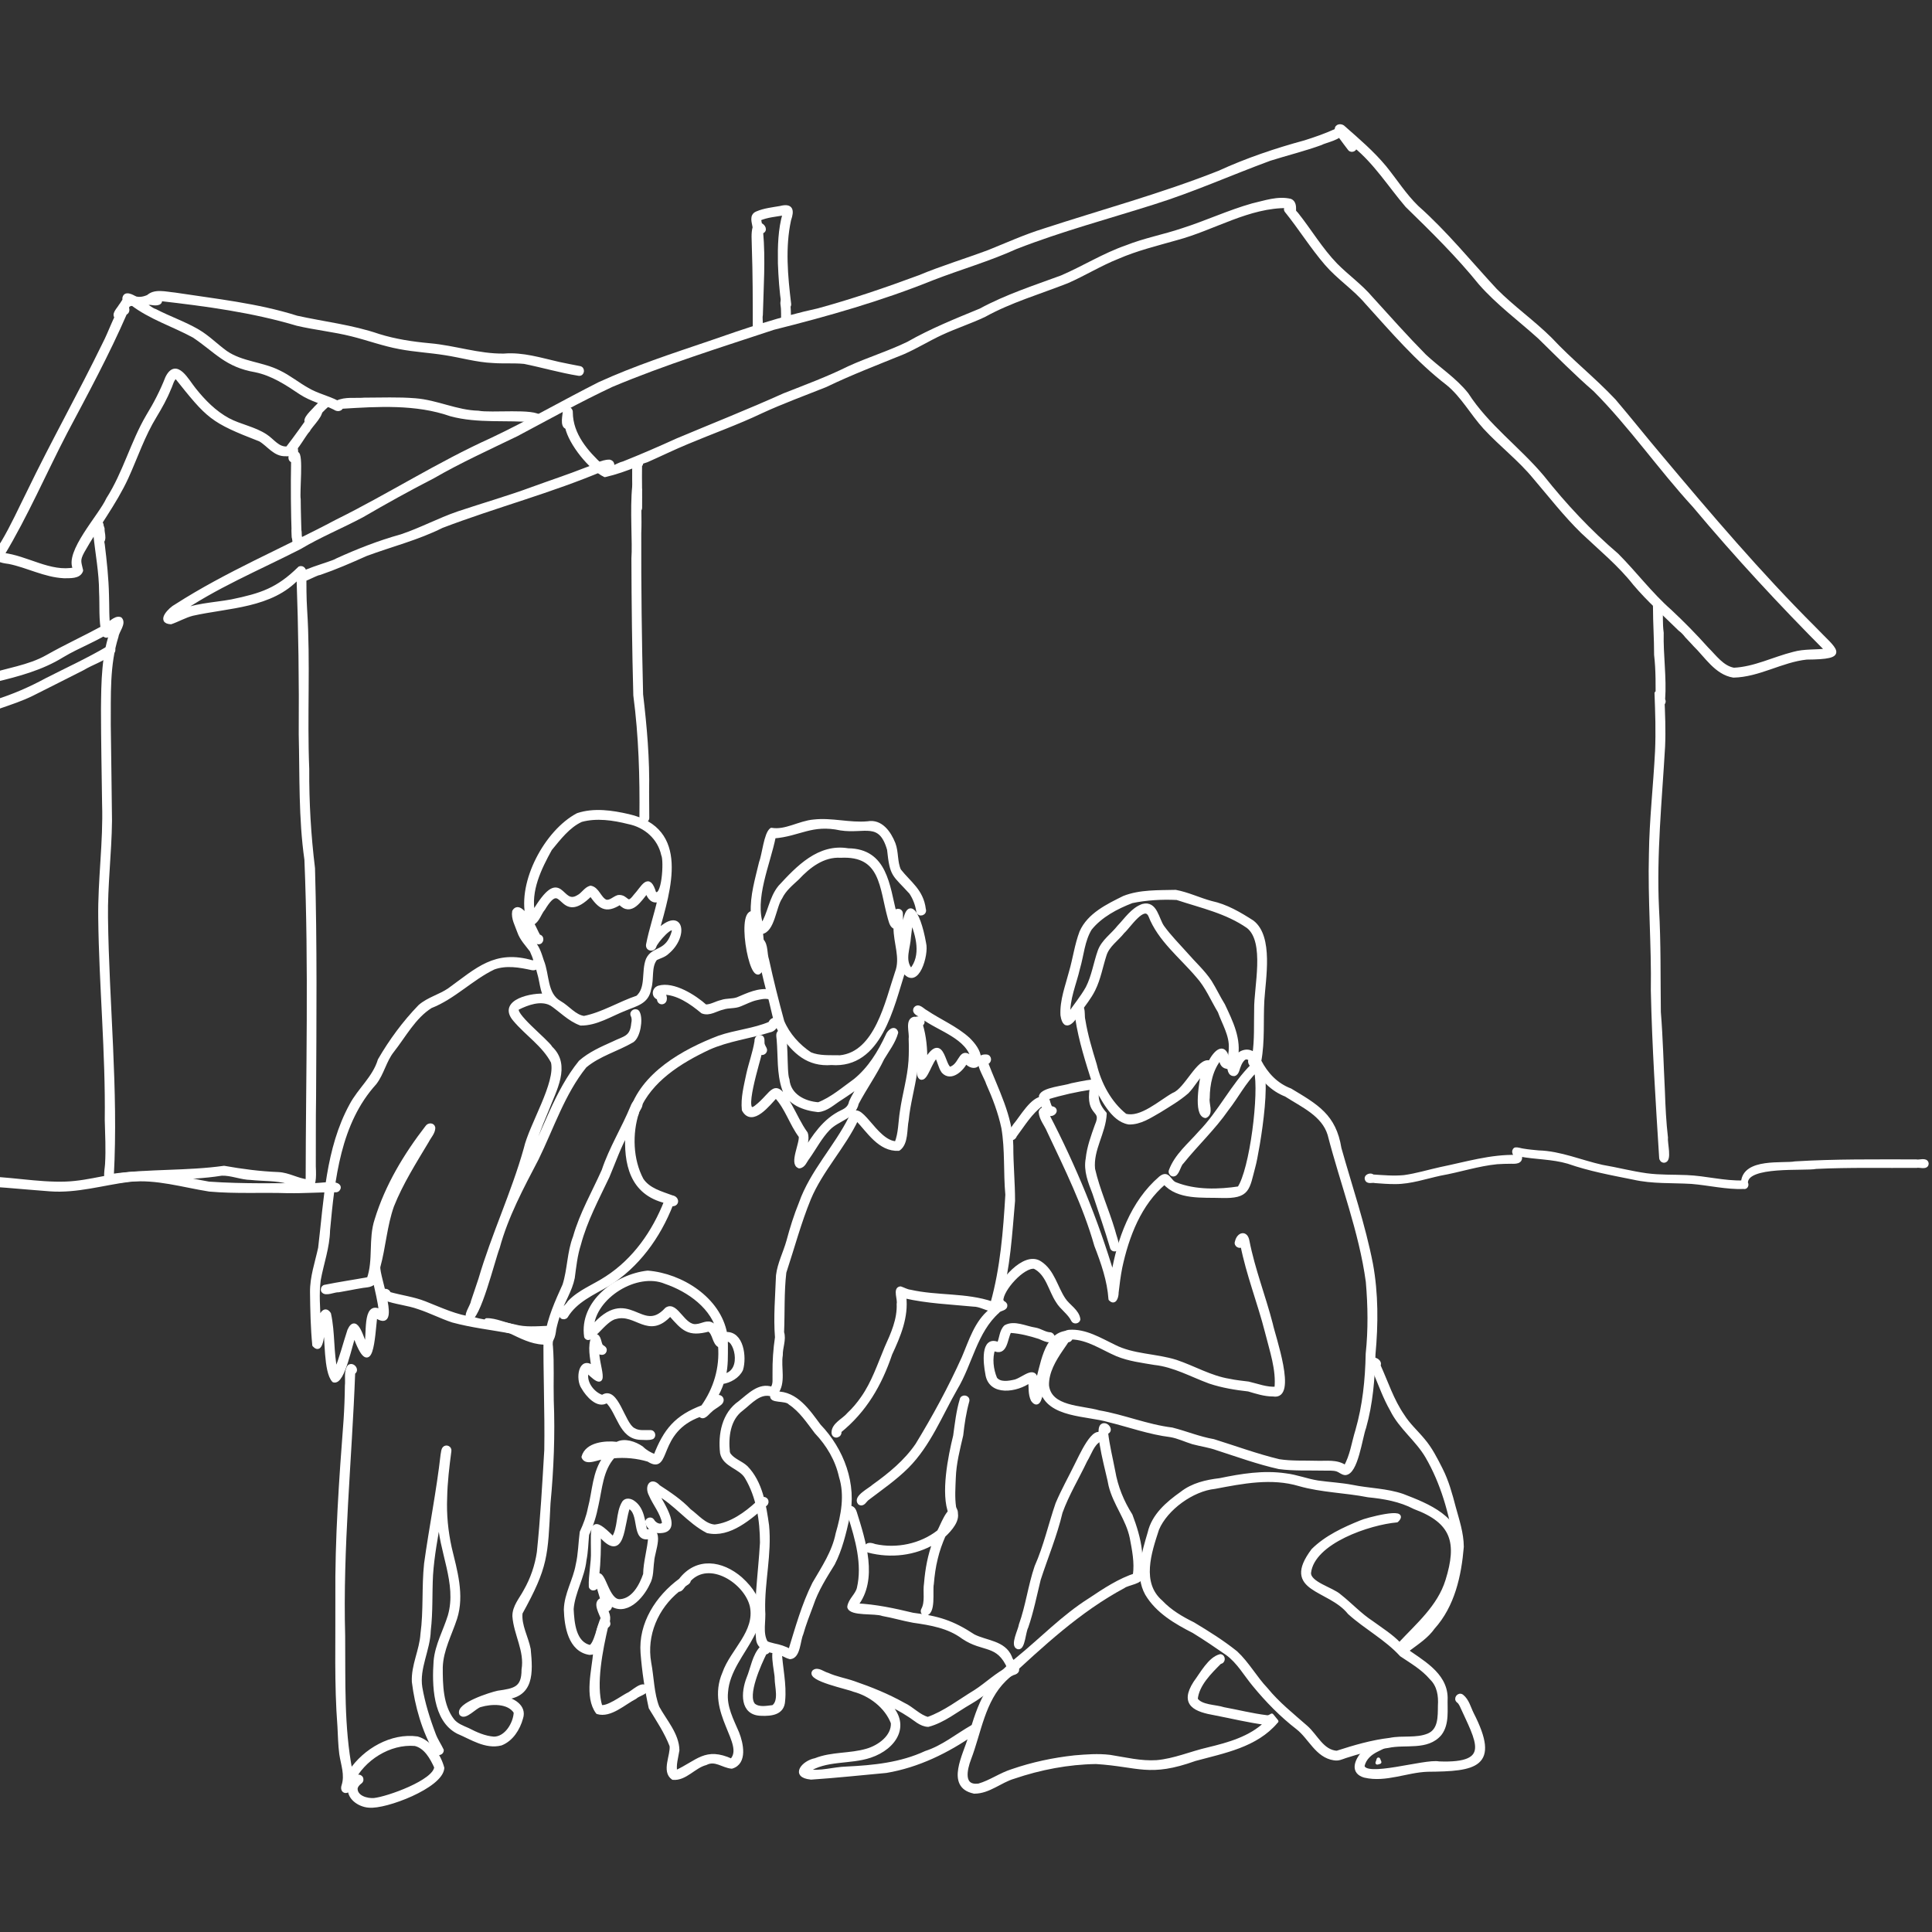 <svg xmlns="http://www.w3.org/2000/svg" id="a" viewBox="0 0 850.39 850.39"><rect x="0" y="0" width="850.39" height="850.39" fill="#333333" stroke="none"/><defs><style>.b{fill:#fff;stroke:#fff;stroke-linecap:round;stroke-linejoin:round;stroke-width:1.6px;}</style></defs><path class="b" d="M234.68,402.02c12.96-21.9,11.61-2.17,19.87-7.33,2.02-1.01,3.22-3.48,5.39-4.05,3.15.57,3.86,4.87,6.69,6.13,2.1.47,3.66-1.52,5.53-2.03,4.04-.37,3.64,4.65,7.35-.31,3.54-3.79,5.94-9.98,8.54-1.35,4.14,3.31,5.04-14.47,3.8-16.78-1.62-7.53-7.74-12.87-15.17-14.35-6.72-1.7-14.08-2.79-20.86-.94-5.62,2.54-9.75,8.02-13.61,12.7-4.7,8.5-9.5,18.34-7.53,28.29ZM257.07,447.98c8.27-1.66,15.61-6.35,23.53-9,4.68-4.11,2.38-11.35,4.49-16.65,2.55-5.45,8.7-2.55,11.41-12.37.07-4.72-8.02,4.83-8.34,6.46-.57,1.97-3.32,1.45-3-.61,1.3-6.69,3.57-13.18,5.03-19.85-2.78,1.59-4.79-1.15-5.39-3.63-3.16,3.68-7.01,10.55-11.94,5.12-6.32,4.04-8.89,1.77-12.83-3.8-14.12,14.29-11.69-8.83-20.83,6.32-1.73,2.02-2.46,5.41-4.96,6.54,1.13,1.78,1.83,3.79,2.9,5.6,1.82.13,1.53,2.97-.28,2.72-3.36-.67-4.32-7.87-7.53-10.36,1.07,3.37,2.35,6.8,4.59,9.58,2.66,2.25,3.64,5.67,4.67,8.87,2.57,6.17,1.3,14.76,7.84,18.44,3.57,2.02,6.48,6.08,10.64,6.62ZM255.62,450.6c-4.99-1.77-8.88-6-13.27-8.93-3.94-3.24-3.71-8.94-5.13-13.46-.86-3.33-1.8-6.67-3.26-9.8-1.99-2.69-4.41-5.1-5.53-8.38-.96-2.81-2.74-5.83-2.19-8.86,1.8-3,4.6.97,5.94,2.49-3.66-15.51,8.34-37.73,22.11-44.99,7.17-2.38,15.09-1.21,22.31.45,26.39,6,17.96,32.11,12.7,50.96,10.89-10.85,13.16,1.92,4.5,9.11-1.45,1.43-3.46,1.87-5.21,2.75-2.85,3.56-1.39,8.92-2.72,13.12-.99,6.23-5.95,6.95-10.82,9.06-6.26,2.44-12.59,6.59-19.45,6.49Z"></path><path class="b" d="M146.88,607.69c-3.68-3.87-2.98-18.92-3.94-24.77-1.21,2.27-.91,13.25-4.69,9.14-.74-7.67-.91-15.52-.99-23.26-.09-6.69,2.17-13.02,3.57-19.49,2.55-21.22,3.25-43.54,13.69-62.75,3.71-7.03,10.22-12.14,12.56-19.94,4.91-8.49,10.89-16.6,17.7-23.64,3.79-3.31,8.84-4.48,12.93-7.29,12.42-8.96,20.22-17.03,36.72-12.16,2.92-1.37,2.87,3.24-.18,2.72-5.51-1.23-11.46-2.26-16.93-.28-9.85,4.7-17.49,13.01-27.76,17.03-7.36,4.65-11.61,12.89-16.9,19.6-3.36,4.28-4.36,9.79-7.64,14.08-15.92,17.5-18.45,42.23-20.54,64.81-.14,7.51-2.79,14.6-4.11,21.91-.79,6.13-.27,12.31.04,18.45.38-2.08,2.21-6.94,4.49-3.53,1.82,8.23,1.07,16.94,2.89,25.23,2.45-5.83,3.92-11.99,5.91-17.97,3.21-7.07,5.86,4.48,7.29,6.95,1.57-3.98-1.05-19.98,6.61-15.27-.62-4.6-1.67-9.13-2.7-13.66-.72,2.52-3.81,2.16-5.87,2.6-3.35.53-6.66,1.27-10.01,1.81-1.9-.14-5.84,1.95-6.9.12-.28-.67.03-1.52.73-1.79,6.37-1.31,13.02-2.25,19.41-3.44,2.92-8.33.6-17.53,3.43-26.02,4.58-14.94,12.79-28.54,22.29-40.83.72-1.08,2.61-1.11,2.83.37-.04,2.15-1.82,3.92-2.75,5.77-5.54,9.27-11.42,18.51-15.42,28.57-3.08,8.7-3.61,17.99-6.03,26.85-.48,4.32,9.53,29.17-1.33,21.57-1.09,9.38-1.68,29.29-9.32,8.27-1.58,3.33-4.85,21.6-9.06,20.24Z"></path><path class="b" d="M239.19,591.05c-5.32-.24-9.97-2.74-14.65-4.96-8.41-1.53-16.98-2.51-25.28-4.76-5.06-1.67-9.81-4.15-14.88-5.81-4.9-1.78-10.22-2.11-15.08-3.96-4.25-1.77.85-5.48,2.02-2.13,5.19,1.48,10.61,2.12,15.65,4.11,7.06,2.77,13.9,6.09,21.53,6.95,6.02,1.98,12.6,1.29,18.46,3.64,4.17,2.27,8.74,4.32,13.59,4.18,1.2-8.03,4.52-15.33,7.83-22.66,2.2-6.89,1.97-14.33,4.62-21.16,2.91-10.3,8.3-19.55,12.62-29.26,3.27-9.83,8.8-18.63,12.71-28.15.48-1.34,1.96-3.6,3.43-2.02.93,1.52-.81,3.11-1.27,4.55-3.04,9.33-2.69,20.85,1.98,29.62,2.98,4.53,8.53,5.91,13.33,7.7,2.57.43,2.55,3.56-.3,3.2-5.57,14.27-14.85,27.12-27.96,35.29-6.69,3.93-14.16,7.05-18.33,13.96-.45.59-1.33.7-1.91.25-1.77-1.85,2.37-4.74,3.29-6.42,4.64-4.83,11.02-7.11,16.49-10.74,12.25-7.94,20.75-20.17,26.03-33.62-15.22-3.67-17.88-16.68-17.04-30.5-3.51,6.18-5.8,12.9-8.55,19.42-4.63,9.8-9.81,19.38-12.61,29.93-1.54,4.79-2.05,9.78-2.71,14.72-1.1,5.58-4.41,10.34-6.18,15.66-.8,2.27-1.48,4.58-1.97,6.93-.35,2.91-1,6.92-4.9,6.04,0,0,.07,0,.07,0Z"></path><path class="b" d="M277.65,489.87c4.89-17.01,23.24-27.28,38.82-33.23,7.3-2.55,15.49-3.16,22.49-6.2.65-2.24,3.82-2.38,3.01.31-.68,1.27-1.55,2.6-3.09,2.84-8.92,2.83-18.43,3.89-27,7.74-12.5,5.89-25.64,14.03-31.18,27.28-.36,1.01-.2,2.62-1.67,2.63-.74,0-1.36-.62-1.37-1.36Z"></path><path class="b" d="M332.37,419.57c.1.45.23.9.34,1.34.09.36.2.71.31,1.06.38-5.23-.52-10.53-1.54-15.67-.49,4.43-.11,8.93.89,13.27ZM401.14,426.96c5.25-6.28,2.84-15.2,0-22.04-.37,2.52-.66,5.06-.98,7.59-.23,4.67-2.73,9.8.33,13.97.18.2.37.44.65.48ZM369.76,465.29c16.09-1.68,20.62-24.44,24.96-37.22,2.51-6.53-.74-13.12-.63-19.86-1.72-.46-2.07-2.66-2.54-4.14-3.77-13.51-3.09-28.24-21.5-27.31-7.72-.47-14.05,4.46-19.03,9.8-2.77,2.57-5.8,5.03-7.46,8.52-2.74,3.89-3.31,14.8-8.55,15.31.05.48.1.96.15,1.44.07.71.13,1.42.21,2.13,2.02,2.05,1.4,5.85,2.34,8.53,1.97,9.09,4.25,18.14,6.7,27.11,2.41,5.81,6.97,10.83,12.18,14.3,4.1,1.73,8.81,1.27,13.18,1.39ZM365.94,467.99c-10.19.82-16.33-4.88-21.74-12.83-3.39-4.97-3.86-11.15-5.53-16.79-1.14-4.34-2.23-8.7-3.16-13.09-3.73,13.4-11.09-23.85-4.24-23.5-.36-7.52,1.9-14.82,3.6-22.07,1.34-3.38,2.16-12.79,4.68-14.55,6.22,1.09,12.33-3.11,18.64-3.64,7.88-.9,15.79,1.5,23.74.78,5.83-1.08,9.53,4.27,11.42,9.05,1.44,3.78.78,8.07,2.47,11.76,4.53,5.75,9.88,8.92,10.9,17.1.7,1.89-2.25,2.88-2.63.82-.45-2.9-1.52-5.72-3.15-8.16-7.54-8.32-8.45-7.07-9.7-18.99-3.77-13.14-10.77-7.52-21.19-9.15-12.86-2.77-18.24,2.64-29.38,3.5-2.34,11.93-9.63,27.61-5.34,39.32,3.46-5.34,3.83-12.16,7.97-17.17,7.92-8.57,17.16-18.34,29.98-16.2,16.51.16,17.52,15.61,20.61,28.14-.2-1.87,2.71-2.07,2.73-.18.07,3.84.2,7.68.65,11.49,1.25-21.44,6.99-13.18,9.58,1.65,1.25,4.73-3.2,20.32-9.1,11.96-5.1,15.85-10.39,42.44-31.82,40.74Z"></path><path class="b" d="M351.81,513.45c-3.7-1.07,1.12-10.34.54-13.35-4.15-5.51-6.04-12.54-10.85-17.58-3.09,3.27-10.4,12.89-14.17,5.98-.55-5.2.88-10.48,1.92-15.55,1.06-4.86,2.85-9.59,3.63-14.49-.06-.9.32-1.98,1.34-2.08,2.16-.15,1.19,2.22,1.62,3.45.21.6.52,1.15.82,1.7.76,1.28-.92,2.69-2.05,1.75-.37,2.6-9.21,29.7-1.87,24.03,7.92-6.11,7.86-13.1,15.09-.64,2.31,4.06,4.16,8.37,6.92,12.16.99,2.77-.56,5.73-.94,8.5,4.42-7.11,8.98-14.27,16.82-17.96,1.99-.92,3.42-2.07,3.85-4.3,1.26-2.96,3.1-5.63,4.76-8.37-2.84,2.62-6.09,4.7-9.3,6.82-3.12,1.91-6.03,4.89-9.84,5.19-6.01-.62-13.15-3.14-15.12-9.46-2.32-6.93-1.71-14.44-2.32-21.61-.05-1.28-.78-3.39,1.15-3.53,2.92-.63,1.41,17.82,2.89,21.11.58,6.95,7.25,10.32,13.55,10.76,5.91-2.28,11.03-6.75,16.15-10.42,6.41-5.23,10.71-12.29,14.17-19.69.52-1.61,3.12-4.09,3.99-1.42-1.08,4.1-3.94,7.78-6.11,11.43-3.27,6.83-7.71,13.01-11.23,19.69-1.34,6.22-8.53,6.99-12.56,11.22-3.64,3.75-6.06,8.51-9.06,12.75-1.12,1.35-1.84,3.83-3.83,3.93Z"></path><path class="b" d="M340.52,724.12c2.52.51,4.99,1.21,7.2,2.54,3.09-10.01,5.87-20.2,10.58-29.62,4.09-7.05,8.68-13.8,10.31-21.95,2.36-8.12,4.07-16.88,1.47-25.15-1.66-7.51-5.56-14.05-10.8-19.59-3.5-4.57-6.71-9.54-11.57-12.77-1.81-2.15-9.07-.42-7.8-3.61-5.41-1.88-9.55,3.24-13.42,6.26-5.87,4.32-6.73,12.3-6.02,19.03.09.3.21.6.28.72.08.14.16.27.14.27,1.94,2.64,5.2,3.48,7.54,5.65,6.5,6.68,8.03,16.67,9.29,25.56,1.23,12.46-2,24.76-1.72,37.2.46,4.65-1.24,10.14,1.19,14.3,0,0,0,.02,0,.02,1.04.65,2.16.78,3.31,1.13ZM347.76,729.5c-2.03-.48-3.71-1.96-5.83-2.26-3.4-.72-7.73-1.43-8.33-5.56-1.43-14.24.92-28.47,1.71-42.68-.05-9.86-1.59-20.19-6.71-28.77-2.63-4.55-9.72-5.13-10.86-10.71-.92-8.14.75-17.24,7.9-22.16,3.97-3.12,8.61-8.15,14.12-6.13,1.57-1.9.94-4.48,1.07-6.74-.06-5.31.3-10.59,1.08-15.84-.71-8.95.12-18.25.45-27.27.64-5.26,3.18-10.03,4.58-15.08,1.52-5.66,3.25-11.25,5.47-16.68,4.86-13.82,15.48-24.67,21.93-37.59,3.73-9.41,10.6,10.85,20.2,11.13,1.76-4.45,1.6-9.4,2.38-14.07,1.05-7.39,3.27-14.59,3.76-22.07.2-3.29.19-6.59.07-9.88.42-2.53-1.7-8.16,1.71-8.83,1.22-.03,1.84,1.62.9,2.39-.03,6.99.65,14.03-.43,20.99-1.01,7.15-3.07,14.13-3.75,21.33-.83,3.93-.07,10.24-3.65,12.73-8.38.41-13.27-7.96-18.39-13.27-5.81,12.31-15.67,22.43-20.98,35.07-4.33,10.57-7.26,21.63-10.84,32.45-1.03,8.76-.63,17.65-1,26.45,1.03,3.15-.66,6.71-.56,10-.92,5.48,1.55,12.21-2.18,16.81,8.85-.22,14.26,7.97,18.98,14.31,10.18,10.58,15.91,25.78,12.61,40.41-1.56,6.89-3.21,13.94-6.46,20.26-3.59,5.81-7.28,11.6-9.46,18.13-1.59,4.23-3.24,8.45-4.47,12.81-1.33,2.89-1.21,10.07-5.03,10.33Z"></path><path class="b" d="M405.27,474.39c-1.83-1.3-.27-5.64-.65-7.78.3-5.73-1.05-11.29-2.18-16.83.1-3.29,5.79-.72,2.94,1.25,1.56,5.19,2.06,10.62,1.97,16.03,8.36-13.97,7.73,5.74,11.66,2.98,4.39-2.01,3.69-9.51,9.29-3.6-1.93-10.06-15.15-13.29-22.44-18.92-1.08-1.01-3.86-1.62-2.98-3.52,1.35-1.83,3.27.7,4.63,1.34,6.15,4.14,13.19,7.05,18.72,12.07,2.29,2.29,4.58,5.1,4.83,8.45.1,4.24-3.67,4.24-5.93,1.44-1.6,3.36-6.52,8.08-9.96,4.36-1.46-1.99-1.68-4.62-2.99-6.69-2.56,1.7-4.68,10.68-6.9,9.4Z"></path><path class="b" d="M366.79,630.66c-.02-3.75,4.61-5.54,6.76-8.17,2.31-2.16,4.34-4.59,6.14-7.19,4.73-6.75,7.29-14.58,10.45-22.11,2.76-6.09,5.64-12.47,5.33-19.29.49-1.86-1.71-6.73.9-6.88,1.4.46,2.72,1.28,4.26,1.45,11.89,2.71,24.55,1.26,36.11,5.23,4.36-15.55,5.62-31.75,6.57-47.81-.9-9.8-.09-19.73-1.75-29.45-1.44-6.8-3.92-13.33-6.76-19.65-.83-2.99-7.25-12.25-.7-11.85,1.8.01,1.75,2.78-.05,2.73,4.52,11.96,10.95,23.63,11.17,36.74-.02,8.06.77,16.1.77,24.15-1.28,14.64-2.07,29.41-6.04,43.63-.91,8.04-6.43,2.17-11.33,2.15-10.18-.99-20.54-1.38-30.53-3.7,1.11,8.98-2.46,17.34-6.16,25.3-4.58,13.53-11.19,24.96-22.4,34.04.57,2.06-2.56,2.9-2.73.67Z"></path><path class="b" d="M378.31,661.54c-2.15-2.53,4.62-5.85,6.22-7.39,7.16-5.12,14.14-10.84,19.14-18.16,7.52-12.32,14.47-25.11,20.4-38.28,3.14-7.33,5.55-15.72,12.02-20.87,1.12-1.71,4.94-5.26,6.46-2.56.42,2.07-2.43,1.67-3.31,2.96-9.95,8.87-11.9,22.8-18.58,33.91-6.69,11.68-11.74,24.67-21.35,34.36-5.33,5.31-11.53,9.57-17.49,14.11-1.11.81-1.93,2.99-3.51,1.93Z"></path><path class="b" d="M311.51,674.08c-8.45-4.34-14.14-12.47-22.54-16.95,2.54,4.97,11.83,18.08-.14,16.81-1.75-.57-3.85-2.11-4.07-4.03.11-1.15,1.76-1.61,2.43-.65.85,1.71,3.84,3.26,5.04,1.18-.82-4.65-4.1-8.36-5.92-12.61-1.76-3.42.22-7.13,3.6-3.43,4.77,3.1,9.63,6.35,13.55,10.5,3.54,2.59,6.68,6.65,11.15,6.94,7.2-.86,13.62-5.46,18.83-10.26,1.02-.84,2.48-2.82,3.78-1.36.45.58.34,1.46-.25,1.91-6.77,5.82-15.85,14.08-25.45,11.92Z"></path><path class="b" d="M313.64,583.1c1.06.68,1.76,1.76,2.37,2.83.17.3.33.62.49.93-2.32-11.33-13.25-19-23.59-22.53,0,0,0,0,0,0-12.56-5.29-31.63,6.43-32.36,20.12,16.23-18.99,21.59,4.13,32.84-8.2,4.35-2.99,7.44,8.3,13.28,7.32,2.35-.14,4.75-2.09,6.97-.47ZM319.6,592.29c-.03,4.42.17,8.89-.9,13.21,9.65-1.98,4.55-17.84.86-15.45.03.74.04,1.49.04,2.23ZM261.56,639.59c2.3-.52,4.63-.89,6.98-1.09.14-.17.29-.34.44-.51-2.55-.12-5.22.22-7.42,1.6ZM272.94,704.7c5.89-.4,9.23-6.76,10.94-11.74.08-5.57,1.89-10.95,2.22-16.44-7.92,2.28-3.34-11.11-9.5-13.33-2.87,7.56-1.9,25.04-12.91,11.89.07,6.14-.06,12.3-.73,18.41,2.9-2.18,4.24,11.63,9.98,11.2ZM259.54,727.63c-8.68-1.35-10.34-11.86-10.56-19.15.16-6.89,4.04-12.93,5.21-19.62,1.12-4.75,1.14-9.65,1.78-14.44,1.56-3.36,2.85-6.81,3.56-10.46,2.05-7.66,1.9-15.87,6.74-22.46-2.72-.18-8.19,3.15-9.52-.18,1.54-5.78,9.79-6.5,14.85-5.86,3.28-1.84,7.94-.15,10.84,1.86,1.75,1.71,3.68,2.79,5.95,3.63,4.42-11.46,9.28-17.3,20.9-21.7,5.61-7.9,8.35-17.17,7.57-26.85-2.77-1.13-2.23-5.74-4.99-7.16.02,0,.03.01.03,0,0,0,.02,0,.02.01.04.01.08.03.12.04-9.09,2.38-11.16-.15-17.05-6.81-9.55,10.58-14.99-1.28-24.03,1.32-5.15,1.01-11.07,11.94-13.04,8.59-2.25-15.18,13.4-26.81,27.17-28.32,14.84,1.19,31.38,11.61,34.2,27.03,7.35-.63,8.61,10.37,6.99,15.66-1.44,3.11-5.08,5.17-8.39,5.64-.79,2.53-2,4.91-3.3,7.22,2.13-2.22,4.62.56,2.06,2.33-1.26,1.06-2.8,1.73-3.95,2.94-1.24.9-3.03,3.86-4.55,1.92-19.83,7.05-13.22,25.91-22.76,19.79-4.91-1.48-10.26-2.01-15.49-1.49-5.26,5.91-5.58,13.9-7.24,21.25-.88,4.51-2.19,8.89-4.15,13.04-.36,3.76-.41,7.55-1.16,11.27-.79,7.45-5.06,14.09-5.65,21.54.3,6.02.97,15.28,8.2,16.69-.06,0-.12,0-.19-.01,2.56-.89,3.95-9.82,5.52-12.6-.75-2.29-3.9-7.28-.16-8.27-.31-1.03-.63-2.06-.94-3.08-.5-1.64-.99-3.28-1.46-4.93-.03.24-.05.48-.08.72,1.11,1.6-1.71,3.71-2.62,1.7-.23-5.17,1.12-10.48.93-15.73-.03-10.65-1.07-15.74,8.96-5.51,3.14-4.67,1.79-11.16,4.74-15.89,1.01-1.33,2.88-.94,4.08-.09,4.18,2.85,4.4,8.34,5.43,12.83,8.32-2.02,3.19,8.87,3.05,13.08-.5,3.34-.15,6.9-1.91,9.93-2.75,6-10.06,14.04-16.82,8.64.68,1.34-.22,3.36-1.89,2.63,0,0,0,0,0,0,2.12,3.78,1.24,5.25-.25,8.99-1.71,3.45-1.8,10.29-6.77,10.31Z"></path><path class="b" d="M282.02,632.97c-8.94-.26-9.59-11.3-14.87-16.29-3.9,2.85-8.69-2.71-10.49-5.94-2.61-3.57-1.29-13.63,4.47-8.64-.57-4.37-1.87-9.59.04-13.68,2.37-1.67,2.57,2.07,3.21,3.49.36,1.17,2.29,1.18,1.85,2.68-.46,1.54-2.4,1-3.23.08-.47,5.67,5.88,19.33-4.49,8.83-1.79,4.51,2.3,10.03,6.63,11.31,6.29-4.45,9.06,12.01,13.67,14.43,2.27,1.47,5.1.95,7.65,1.02,1.17.1,1.59,1.77.65,2.43-1.55.6-3.44.27-5.09.28Z"></path><path class="b" d="M488.7,571.79c-.56-8.22-3.31-16.03-6.27-23.7-4.95-17.47-13.11-33.94-20.83-50.31-1.12-2.75-3.4-5.27-3.62-8.27.51-3.04,6.39-.33,3.23,1.55,11.7,22.52,21.36,46.02,28.6,70.32,2.64-15.79,8.54-32.23,20.98-42.91,3.54-2.85,3.79,1.76,6.7,2.72,8.73,3.44,18.89,3.16,28.01,1.78-.03.01-.05.03-.06.02,0,0-.01,0-.02.01-.03.01-.05.03-.08.04,5.52-7.92,9.78-42.17,7.42-51.81-5.12,4.92-8.37,11.46-12.74,17.01-5.83,8.4-13.34,15.38-19.71,23.32-1.53,1.31-2.01,5.85-4.12,5.46-.69-.19-1.18-.97-.95-1.68,2.48-6.78,8.35-11.48,12.97-16.79,8.84-9.06,14.37-20.96,23.32-29.77,9.88-5.52,1.62,40,.33,44.37-2.74,10.22-2.2,13.7-14.19,13.35-8.33-.29-19.09.92-25.11-5.95-11.01,9.31-16.42,23.56-19.38,37.33-.72,3.64-1.17,7.33-1.6,11.02.05,1.66-.86,5.1-2.88,2.87Z"></path><path class="b" d="M489.47,549.38c-2.39-8.17-5.18-16.11-7.84-24.17-1.87-4.87-3.95-9.87-2.95-15.19.5-5,2.35-10.04,4-14.65,3.46-7.85-4.3-3.69-2.2-16.59-6.64.99-13.18,2.43-19.58,4.41.43,1.51.84,3.04,1.53,4.45,4.23.28.53,4.87-2.14,1.72-1.12-2.09-2.05-4.56-2.19-6.93,1.06-3.09,10.52-3.7,13.6-4.85,22.77-4.75,4.14.92,14.64,12.58-.31,8.28-6.02,15.81-5.13,24.4,2.07,9.18,6.1,18,8.78,26.98.62,2.49,1.67,5,1.97,7.51-.26,1.11-1.96,1.37-2.49.33Z"></path><path class="b" d="M522.01,419.93c3.53,4.09,7.63,7.73,10.62,12.26,2.07,3.33,3.73,6.9,5.8,10.23,3.44,7.32,7.37,15.14,5.56,23.42,1.54-2.99,5.51-4.17,8.06-1.72.97-6.56.62-13.18.78-19.79-.18-9.64,4.89-29.78-3.44-36.46-9.51-6.63-20.47-8.93-31.34-12.53-6.55-.33-13.43.06-19.87,1.4-6.75,2.61-13.75,6.29-18.34,12-3.22,5.25-3.55,11.67-5.27,17.48-1.56,6.85-4.7,13.64-4.22,20.78,2.67-4.11,5.9-7.84,8.29-12.13,2.64-5.12,3.43-10.91,5.35-16.3,1.59-4.32,5.71-7.01,8.48-10.55,3.21-3.33,5.98-7.7,10.49-9.34,5.72-1.57,6.33,5.94,8.75,9.33,3.07,4.26,6.8,7.99,10.29,11.9ZM592,648.48c-1.27-.14-2.22-1.16-3.41-1.56-1.8-.58-3.72-.35-5.58-.41-6.66-.15-13.39.21-20-.67-9.22-2.05-18.13-5.31-27.09-8.19-3.53-1.3-7.27-1.76-10.88-2.74-3.27-1-6.41-2.56-9.8-3.13-9.34-1.15-18.13-4.37-27.21-6.59-9.49-2.82-26.43-1.83-29.56-13.35-.24,2.04-1.2,8.18-3.93,4.38-1.29-2.62-.87-5.63-1.17-8.44-5.7,4.25-17.7,6.23-18.9-3.28-.81-4.08-2.28-16.26,5.08-12.9,1.19-2.43,1.03-5.6,3.05-7.59,3.87-2.16,8.87.52,12.96,1.12,2.28.36,4.27,1.96,6.52,2.08.74,0,1.36.62,1.36,1.36-.63,2.88-4.26.65-5.94.02-4.09-1.32-8.34-2.41-12.63-2.69v-.02c-.19,0-.39.13-.51.17-1.77,3.12-1.59,10.57-7.09,7.66-1.41,4.16-.82,9.1.85,13.1,1.95,2.6,6.03,1.81,8.79,1.17,4.28-1.35,9.37-7.15,9.29,1.39,2.57-7.6,3.61-22.17,13.65-22.86,4.58,1.25-9.27,11.48-8.92,23.33,1.2,10.17,15.13,9.46,22.75,11.72,10.89,1.87,21.14,6.22,32.16,7.57,6.15,1.55,11.99,4.02,18.27,5.1,9.6,2.99,19.07,6.49,28.85,8.84,5.45.86,11,.54,16.5.7,4.3.17,8.98-.74,12.7,1.96,2.84-4.82,3.54-10.7,5.2-16,3.18-11.05,4.34-22.38,4.56-33.83,1.12-10.59.97-21.18.05-31.78-3.03-22.18-11.27-43.19-16.83-64.79-2.68-8.81-11.95-12.76-19.12-17.4-5.94-2.3-10.44-6.91-13.38-12.48-1.43.19-3.2-1.77-2.19-3.07-.07-.07-.14-.14-.21-.2-.14-.11-.29-.22-.3-.22-.35-.21-.73-.4-1.14-.43.07,0,.12,0,.19.01-.54-.09-1.07.05-1.51.37h-.02c-1.57,1.37-2.19,3.45-2.81,5.37-.25.67-.64,1.37-1.38,1.57-4.03.24-1.47-8.88-1.61-11.39.37-5.74-2.99-10.98-4.86-16.26-3.18-5.26-5.53-11.1-9.71-15.68-7.25-8.56-16.73-15.86-20.86-26.56-2.71-5.69-9.51,5.07-11.91,7.11-2.67,3.43-6.76,6-8.07,10.3-1.64,5.07-2.53,10.4-4.91,15.2-1.71,3.46-4.19,6.46-6.4,9.6-2.05,3.42-6.21,9.31-7.37,1.66-.34-6.52,2.14-12.78,3.75-19,1.7-5.81,2.46-11.89,4.61-17.56,3.38-7.67,11.67-11.61,18.8-15.16,7.13-2.8,15.17-2.43,22.72-2.63,5.37,1,10.37,3.44,15.63,4.87,6.67,1.42,12.46,4.84,18.14,8.48,8.54,6.51,5.06,25.01,4.49,34.56-.48,8.88.28,17.84-1.34,26.64,2.99,5.79,7.39,10.48,13.57,12.81,11.6,6.98,19.4,11.25,21.71,25.63,4.75,16.91,10.52,33.69,13.88,50.94,2.39,13.02,2.32,26.44,1.11,39.58-.27,10.93-1.14,21.75-4.12,32.33-1.65,4.33-3.54,20.25-8.53,20.17Z"></path><path class="b" d="M496.81,494.14c-7.37-1.25-11.7-11.24-15.16-17.16-3-9.42-6.07-18.95-7.57-28.75-.36-1.73-.67-6.58,2.24-4.44.6,1.65.18,3.48.61,5.19,1.07,6.7,3.05,13.19,5.03,19.66,1.98,8.44,6.51,16.9,13.33,22.33,6.89,2,15.52-6.05,21.3-9.24,5.5-2.01,11.09-15.9,15.94-14.1,2.7-5.12,6.67-8.55,7.99-.49,1.53-.02,4.36-.26,4.64,1.74,0,.74-.62,1.36-1.36,1.36-3.77-.76-5.97.29-6.59-4.67-4.11,4.84-5.49,11.53-5.53,17.75-.49,2.46,1.8,6.76-1.08,8.01-4.64-.63-1.82-16.02-1.01-19.46-2.72,2.62-4.43,6.08-7.07,8.77-3.75,3.27-7.96,5.68-12.12,8.28-4.2,2.38-8.54,5.41-13.58,5.23Z"></path><path class="b" d="M560.36,613.88c-3.76,0-7.27-1.16-10.82-2.21-5.7-.62-11.61-1.61-17.02-3.42-8.05-2.94-15.67-7.32-24.33-8.25-5.57-.94-11.25-1.63-16.52-3.8-6.55-2.82-12.81-7.29-20.16-7.44-1.53,3.8-5.71-2.08-.98-2.63,7.12-.55,13.62,3.49,19.81,6.47,8.49,4.33,18.34,3.9,27.29,6.73,7.91,2.66,15.15,7.01,23.45,8.35,2.76.61,5.58.85,8.38,1.22,4.07.93,8.02,2.57,12.3,2.25.86-8.38-2.18-16.78-4.17-24.85-3.29-12.92-8.25-25.31-10.84-38.4-.89,1.32-3.03.13-2.38-1.32.76-3.45,4.1-4.36,4.79-.3,2.44,12.49,7.13,24.31,10.3,36.6.97,4.96,10.94,32.97.91,30.98Z"></path><path class="b" d="M444.82,500.97c-2.3-1.52,1.03-4.02,1.82-5.59,3.04-3.5,7.67-12.09,12.62-12.04,3.19.57,2.32,4.54-.65,2.66-4.97,3.5-8.2,9.03-11.81,13.83-.28.84-1.08,1.52-1.99,1.13Z"></path><path class="b" d="M472.26,581.08c-1.56-3.24-4.98-5.29-6.77-8.35-3.3-4.98-4.34-12.18-10.15-15.04-4.96-.75-14.63,9.92-14.49,14.73,2.49,3.38-4.11,3.67-2.61-1.94,1.82-5.97,12.6-19.16,19.5-14.63,5.69,3.63,6.95,10.79,10.49,16.07,1.93,3,6.06,5.1,6.51,8.82-.27,1.12-1.96,1.37-2.49.33Z"></path><path class="b" d="M606.74,774.4c.09.22.18.43.26.65.08.19.16.38.24.57-.24.07-.48.15-.72.22-.1.02-.2.05-.3.07.2-.49.37-1,.51-1.52Z"></path><path class="b" d="M428.73,788.67c-11.89-2.48-3.93-16.34-1.87-23.68,4.52-16.04,7.81-23.99,21.11-34.88,10.56-8.61,20.09-18.58,31.65-25.88,6.53-4.35,13.1-8.77,20.64-11.15.7-.26,1.49.02,1.79.73.9,2.5-5.83,3.15-7.43,4.45-19.71,10.54-36.13,25.96-52.4,41.02-9.48,9.29-11.03,23.01-15.56,34.86-1.77,4.66-3.61,12.68,4.14,11.72,5.18-1.48,9.64-4.8,14.8-6.4,8.85-3.05,18.07-5.01,27.37-6.02,5.17-.44,10.41-.85,15.58-.22,6.81,1.07,13.59,2.78,20.53,2.33,7.83-.66,15.14-3.9,22.76-5.65,9.04-2.19,18.53-4.82,25.4-11.45-7.55-.95-14.89-2.78-22.27-4.19-8.79-1.53-15.08-4.02-8.91-13.62,2.8-3.73,6.44-10.64,11.09-11.75,1.61.19,1.48,2.68-.13,2.71-4.41,4.42-10.03,9.86-10.62,16.34,2.23,3.4,8.56,3.08,12.24,4.3,6.41,1.17,12.41,2.71,18.77,3.5.93.21,1.65-.26,2.38-.71.32.38.64.77.96,1.16.39.48.78.97,1.17,1.45-.05.05-.11.1-.17.15-8.95,10.61-23.06,13.09-35.77,16.55-20.22,7.23-24.54,2.52-43.52,1.32-12.33.17-24.61,2.54-36.27,6.5-5.89,1.72-10.97,6.54-17.25,6.54-.07,0-.14,0-.21,0Z"></path><path class="b" d="M500.62,694.73c-.7-.1-1.32-.81-1.17-1.54.76-5.49-.36-10.97-1.38-16.33-1.69-8.34-7.34-14.86-9.34-23.06-.69-4.5-6.48-24.07-3.65-26.27,1.87-1.44,4.68,2.37,1.85,2.96.65,5.79,2.1,11.48,3.17,17.16,0-.04-.01-.07-.02-.11,0,0,0,0,0-.01,1.2,7.01,3.84,13.48,7.63,19.45,1.9,5.05,3.55,10.25,4.15,15.63-.03,2.59,2.26,11.79-1.23,12.11Z"></path><path class="b" d="M448.18,725.15c-2.93-.69.83-7.8,1.06-9.9,3.01-8.37,4.06-17.24,6.92-25.64,3.99-8.98,6.04-18.45,9.21-27.66,2.5-5.96,5.74-11.65,8.55-17.44-.03.06-.06.13-.1.19,1.42-2.57,8.14-18.37,11.54-12.22,0,.72-.62,1.4-1.36,1.36-3.17,1.66-4.35,6.05-6.2,9.01,0,0,0,0,0,0,.01-.03.03-.06.04-.08-3.62,7.64-8.07,14.91-10.94,22.88-2.39,10.15-6.41,19.69-9.61,29.54-1.73,7.04-3.12,14.15-5.49,21.02-1.09,1.83-1.4,9.38-3.62,8.94Z"></path><path class="b" d="M356.91,782.49c-8.38-.78-3.31-6.84,1.98-7.82,7.28-2.91,15.3-1.98,22.73-4.2,5.3-1.52,11.65-6.04,11.3-12.13-2.74-7.19-9.81-12.55-17.14-14.49-2.44-1.12-20.25-4.72-17.54-8.04,1.72-1.43,4.15.82,5.98,1.24,3.71,1.7,7.77,2.35,11.6,3.69,7.53,2.59,14.96,5.59,21.91,9.5,3.76,1.73,6.76,5.32,10.78,6.32-.03,0-.06,0-.06,0-.01,0-.02,0-.03,0-.03,0-.06,0-.09,0,7.56-2.65,14.17-7.86,21.01-12,5.07-3.27,9.44-7.65,14.9-10.29-4.94-11.45-11.29-7.51-20.28-13.6-6.41-4.8-14.21-6.08-21.93-7.19-4.54-.81-8.97-2.17-13.51-2.96-3.32-1.31-14.03.14-14.79-3.19.35-3.08,3.51-5.19,4.23-8.27,2.46-10.51-.74-21.69-3.93-31.74-3.01-2.98,1.05-5.86,2.35-1.49,3.88,12.4,9.41,29.44.44,40.69,8.49.38,16.74,2.17,24.98,4.15,11.03,1.38,17.37,3.28,26.7,9.43,5.57,2.85,13.41,2.72,16.15,9.36.6,2.6,6,5.9,1.15,7.12-6.86,3.37-12.29,9.09-18.95,12.86-5.95,3.4-11.62,8.11-18.3,9.86-3.3-.1-5.76-2.75-8.43-4.37-3.09-2.05-6.38-3.79-9.73-5.37,10.18,9.19,3.8,19.62-7.39,23.36-8.95,3-19.61,1.01-27.65,6.55,5.69,1.08,11.52-.96,17.25-1.11,11.97-.57,23.91-1.77,34.9-6.88,7.58-2.43,13.66-7.54,20.47-11.43,2.26-1.1,3.12,2.92.6,2.75-11.57,8.08-24.49,14.41-38.51,16.78-11.04,1.01-22.11,2.21-33.16,2.94Z"></path><path class="b" d="M297.37,780.07c9.92-4.54,13.07-10.4,24.64-5.15-.04.02-.07.03-.1.05,7.21-7.35-10.72-21.02-3.19-38.49,3.5-10.04,14.52-18.07,12.12-29.59-2.51-10.59-18.63-21.07-27.55-11.41.02,1.09-1.23,1.48-1.95,2.07-.88.76-1.47,2.43-2.82,2.28-9.57,7.71-14.82,19.83-12.67,32.07,1.23,6.46,1.21,13.53,3.59,19.63,3.22,5.93,8.71,11.87,8.81,18.83-.49,3.22-1.56,6.45-.94,9.71.04,0,.09,0,.13,0,0,0-.05,0-.05,0ZM296.22,782.61c-4.29-2.94-.2-10.05-.7-14.2-2.29-5.99-5.91-11.32-9.2-16.77-1.73-7.87-2.94-15.97-3.57-24.02-1.02-12.95,6.61-24.67,16.74-32.11,7.26-9.46,18.21-7.81,26.5-.66,20.92,18.95-5.08,31.34-6.34,49.98-.69,6.5,2.49,12.24,4.93,18.01,1.8,4.56,3.68,13.01-2.5,14.87-3.92-.33-7.27-3.76-11.45-1.56-5.09,1.28-9.03,6.98-14.41,6.47Z"></path><path class="b" d="M263.01,753.69c-5.08-6.8-1.69-18.68-1.08-26.67,1.07-4.09.45-11.19,3.98-13.82,1.76-.56,2.88,2.09.99,2.67-2.29,9.92-5.52,25.6-2.55,35.3,2.73,1,9.24-3.84,11.95-5.26,2.05-.73,6.88-5.99,8.23-2.61.15,1.77-3.72,2.51-4.93,3.77-4.86,2.44-10.93,8.35-16.59,6.63Z"></path><path class="b" d="M335.15,754.43c-8.86-.09-8.15-9.63-5.79-15.69,1.87-4.48,2.52-10.12,6.02-13.63,2.29-1.55,4.3,1.98,1.34,2.39-2.3,4.65-8.84,18.85-4.97,23.02,2.41,1.9,5.76,1.07,8.57.78,3.49-2.49,1.45-8.92,1.44-12.69.16-2.01-3.31-15.73,1.54-11.97.34,7.26,2.22,14.66,1.48,21.99-.26,5.45-5.22,5.95-9.62,5.81Z"></path><path class="b" d="M406.91,710.43c-.67-.28-1.03-1.11-.72-1.79,1.98-3.58.7-7.86,1.34-11.78.49-6.15,1.63-12.29,3.8-18.08-8.7,5.21-19.32,6.39-29.07,3.83-.8-.2-1.21-1.13-.89-1.87.62-1.38,2.65-.71,3.72-.32,9.67,2.1,20.31-.13,28.11-6.24,1.29-1.99,4.3-11.05,7.15-9.31,2.14,3.81-2.25,8.51-4.94,11.03-1.41,3.23-2.61,6.55-3.41,9.98-.94,3.71-1.44,7.51-1.76,11.31-.66,3.1,1.16,13.38-3.32,13.23Z"></path><path class="b" d="M418.38,666.26c-3.6-8.67-.29-25.15,1.96-34.25.75-5.35,1.3-10.63,2.85-15.83.23-1.74,2.97-1.39,2.7.37-1.39,5-2.15,10-2.71,15.14-1.44,6.17-3.04,12.33-3.27,18.71-.16,4.3-.5,8.65.12,12.92.16,1.1,1.49,2.23.26,3.18-.57.44-1.48.36-1.91-.25Z"></path><path class="b" d="M164.7,792.21c5.88-.6,26.86-8.04,27.22-14.4-1.88-4.09-4.51-8.96-9.22-10.1-11.29-.95-22.97,6.46-27.77,16.58.82-1.12,2.58-3.37,3.97-1.85.45.58.35,1.47-.25,1.91-1.03.74-1.97,1.79-2.08,3.1,0-.05,0-.1,0-.14,0-.05.02-.1.03-.14-.08,3.93,4.86,5.29,8.08,5.05ZM162.39,794.87c-4.25-.27-9.32-3.65-8.4-8.42-.42,2.85-3.92,2.57-2.83-.57,1.48-4.68-.33-9.25-1.03-13.88-.52-4-.58-8.03-.8-12.06-1.45-18.73-.8-37.53-.92-56.3-.23-26.27,1.62-52.49,3.62-78.66.33-5.01.52-10.02.57-15.03.32-2.73-.54-6.09,1.04-8.43,1.62-1.34,3.93,1.63,1.9,2.65-1.45,38.65-5.48,77.2-4.41,115.94.17,19.84-.55,39.99,3.22,59.53,6.2-9.25,18.01-16.13,29.33-14.53,5.66,1.65,9.62,7.64,11.09,13.09-.52,8.09-25.12,17.47-32.38,16.66Z"></path><path class="b" d="M191.87,771.06c-5.37-9.3-8.46-20.15-9.79-30.77-.37-7.22,3.34-13.87,3.78-21.03,1.4-10.28.51-20.69,1.6-30.99,2.22-16.06,5.46-31.95,7.28-48.07.23-.93.15-2.02.83-2.76.89-.89,2.51-.13,2.32,1.15-.9,6.86-1.74,13.75-1.87,20.68-.31,7.4.43,14.81,2.02,22.04,2.41,10.07,5.65,20.7,2.39,30.96-2.31,7.11-6.06,13.83-6.34,21.47-.03,7.85.12,17,5.1,23.46,1.71,2.14,4.31,3.08,6.74,4.14,3.6,1.87,7.35,3.55,11.45,3.86,5.47,0,9.37-6.63,9.54-11.55-2.96-4.83-10.71-4.49-15.56-3.03-2.27.57-6.64,5.76-8.4,3.78-1.88-4.05,13.09-8.77,16.23-9.43,7.22-1.03,11.21-1.64,11.17-10.08,1.4-8.25-3.44-15.49-4.03-23.51-.05-4.22,3.01-7.54,4.88-11.09,3.01-5.26,5.02-11.07,5.89-17.07,1.55-14.92,2.38-30.02,3.27-44.99.27-17.06-.55-34.15-.33-51.18-6.17.86-12.35.04-18.31-1.66-1.77-.99-10.81-1.25-7.59-4.38,4.09-.11,8.23,2.13,12.35,2.73,4.75,1.3,9.65.81,14.47.64,3.36,1.04,1.06,5.66,1.62,8.21.61,7.9.17,15.84.36,23.77.61,15.11-.01,30.27-1.43,45.31-1.17,23.39-.99,27.74-12.31,48.31-.55,5.54,2.56,10.64,3.6,15.96.97,10.21,1.67,20.83-11.56,21.41,4.32.6,9.91,3.7,8.2,8.84-1.28,4.69-4.24,9.48-8.93,11.31-6.71,1.72-12.98-2.62-18.92-5.11-10.41-5.35-10.66-21-9.94-31.26.63-7.06,4.21-13.25,6.26-19.91,4.15-14.47-4.23-28.57-4.5-43.05-1.47,8.31-3.05,16.64-3.61,25.08-.43,8.13-.02,16.3-.99,24.4-.21,8.55-5.09,16.53-3.72,25.11,1.22,7.02,3.36,13.93,5.9,20.59.89,2.49,2.47,4.73,3.55,7.03.01,1.39-1.91,1.83-2.64.7Z"></path><path class="b" d="M206.49,580.53c-2.27-1.17,1.39-5.74,1.55-7.57,1.15-3.31,2.21-6.64,3.35-9.96,5.69-19.45,14.43-37.8,19.91-57.3,2.39-10.56,14.2-28.97,11.98-38.28-3.86-7.43-11.39-12.25-16.71-18.57-7.13-8.26,8.12-11.35,13.94-10.6,5.02.39,4.91,4.62,1.8,3.47-4.51-2.17-10.1-.14-14.31,1.96-3.46,1.96,12.8,14.51,14.48,17.6,8.14,7.7,1.5,18.71-1.69,27.2-3.3,7.79-6.36,15.7-8.68,23.85,7.77-14.87,12.68-31.73,23.33-44.88,4.2-3.68,9.4-5.97,14.44-8.23,5.04-2.5,8.19-2.3,8.77-8.76.27-1.19.29-2.47-.28-3.58-.72-1.6,1.85-2.71,2.51-1.06,1.42,2.92.22,10.38-2.54,12.26-6.81,3.97-14.74,6.05-20.85,11.19-9.6,11.9-14.46,27.04-21.13,40.67-6.62,12.69-13.43,25.32-17.2,39.2-1.87,4.59-8.66,32.38-12.67,31.39Z"></path><path class="b" d="M309.19,445.33c-4.9-4.08-11.11-8.48-17.74-8.33,1.52.7,1.98,4.11-.12,4.26-1.06,0-1.49-1.04-1.37-1.96-2.51-.63-2.37-3.88-.01-4.66,6.5-1.91,15.81,4.05,20.53,8.28,2.45.08,4.72-1.46,7.1-1.98,2.27-.82,4.75-.4,7.01-1.2,4.53-1.88,9.41-4.35,14.45-3.36,1.69.46.98,3.11-.73,2.63-1.82-.4-3.73.11-5.52.49-2.44.57-4.65,1.77-6.96,2.69-2.42,1.07-5.14.55-7.61,1.41-2.94.62-5.98,2.96-9.01,1.73Z"></path><path class="b" d="M126.75,524.39c-11.52-.38-23.09.33-34.59-.71-11.71-1.85-23.39-5.52-35.37-4.26-11.6,1.49-22.99,5.05-34.81,4.16-12.59-.9-25.14-2.4-37.75-2.47-2.35-1.79.52-2.97,2.38-2.89,1.2-.01,3.04-.97,3.81.37,12.93-.17,25.7,2.75,38.64,2.29,10.74-.4,21.04-4.17,31.79-4.43,10.56-.23,20.79,2.67,31.09,4.45,15.23,1.06,30.58.68,45.84.6,2.41.34,11.24-1.65,11.41,1.14,0,.73-.62,1.38-1.36,1.36-7.03-.07-14.04.52-21.07.37Z"></path><path class="b" d="M-12.34,524.91c-1.33-58.54-.73-117.33-.79-175.79-3.42-.05-1.79-8.76-2.28-11.25,0-6.73-.16-13.51-.67-20.2-8.88,8.17-22.18,6.81-32.92,10.85-3.45.54-20.75,12.66-21.06,7.29.28-1.43,2.05-1.88,3.08-2.7,4.95-3.02,9.96-6.17,14.7-9.43,14.37-10.38,30.33-18.45,46.38-25.87,8.89-3.09,18.45-4.08,26.75-8.8,8.09-4.59,16.54-8.45,24.69-12.89,2.24-.88,5.07-4.64,7.4-3.71,1.93,1.92-1.3,5.38-1.56,7.66-4,12.6-3.33,26.04-3.42,39.1.17,14.03.41,28.06.54,42.09-.15,14.25-1.97,28.44-1.76,42.71.48,37.82,4.61,75.7,2.57,113.52,16.36-2.27,32.98-1.25,49.32-3.55,7.9,1.41,15.83,2.45,23.89,2.76,4.49.21,8.4,2.74,12.82,3.22.06-47.15,1.41-94.41-.55-141.53-2.61-18.27-2.05-36.75-2.5-55.16.17-23.09-.14-46.14-.97-69.2,0,0,0,0,0,0-11.88,12.97-30.72,12.66-46.66,16.24-3.29.86-6.27,2.61-9.44,3.71-5.84-.28-.27-6.01,2.29-7.29,22.43-14.39,47.16-24.72,70.65-37.19,23.05-11.4,44.81-25.4,68.29-36,16.09-7.62,31.59-16.59,47.44-24.59,15.73-7.17,32.18-12.53,48.53-18.08,15.69-5.49,31.45-10.77,47.71-14.31,15.09-4.12,29.94-9.2,44.61-14.63,10.02-4.18,20.52-7.34,30.58-11.11,8.02-3.24,15.92-6.8,24.19-9.38,25.73-8.41,51.9-15.49,77.1-25.47,12.19-5.58,24.84-9.87,37.78-13.38,4.64-1.46,9.24-3.06,13.66-5.09.67-.31,1.51.06,1.79.73,1.27,2.34-6.93,3.96-8.37,4.88-7.4,2.69-15.07,4.56-22.57,6.93-17.14,6.3-33.84,13.82-51.31,19.27-20.17,6.4-40.69,11.88-60.42,19.58-11.91,5.41-24.49,9-36.66,13.71-22.72,9.17-46.29,15.87-70.02,21.82-23.89,7.92-48.01,15.42-71.23,25.17-14.23,6.66-27.98,14.36-41.88,21.73-12.37,5.99-24.88,11.67-36.79,18.54-10.56,5.42-20.93,11.18-31.19,17.15-9.05,4.82-18.58,8.71-27.4,13.97-18.29,9.38-37.53,17.29-54.44,29.12,7.61-3.85,16.19-3.92,24.4-5.44,13.08-2.71,20.3-5.06,29.94-14.57,1.55-.52,2.38,1.11,2.15,2.49.03,5.27,0,10.55.34,15.81,1.51,23.32-.03,46.75.93,70.11-.09,14.64.76,29.19,2.54,43.72.96,33.56.63,67.19.47,100.77-.18,10.14-.05,20.28-.12,30.43.57,11.38-1.24,10.52-11.28,6.97-5.35-1.55-11.02-1.19-16.51-1.78-4.3-.06-8.62-2.04-12.86-1.88-15.53,2.51-31.42,1.09-46.93,3.42-5.48,1.16-3.79-4.31-3.59-7.71.39-6.48.03-12.97-.13-19.45.38-29.7-2.54-59.31-2.87-88.98-.22-16.7,2.24-33.3,1.7-49.99-.18-13.97-.48-27.94-.49-41.91.13-11.9.13-24.17,4.5-35.43-6.99,4.81-15.07,7.61-22.31,11.95-9.14,5.66-19.41,8.38-29.74,10.86-5.68,1.78-10.79,4.7-16.02,7.46-11.76,5.81-23.2,12.13-33.76,19.94,8.83-3.99,18.88-3.7,27.85-7.29,7.09-1.89,7.85-8.96,10.32-6.07,1.91,10.72.74,21.89,1.58,32.75,4.88,1.82.75,19.75,1.52,24.79.67,25.24.48,50.47.49,75.72-.02,25.37.1,50.73.55,76.09.04.63.12,1.26.19,1.88.03,1.6-2.53,1.86-2.72.18,0,0,0,0,0,0Z"></path><path class="b" d="M745.82,283.64c-1.14-1.25-2.3-2.48-3.48-3.7-.84-1.13-1.85-2.15-2.97-2.98-6.69-6.6-13.76-12.85-19.83-20.03-6.72-8.54-15.11-15.39-22.96-22.82-7.63-7.44-14.16-15.88-21.07-23.97-6.59-8.04-14.91-14.34-21.93-21.96-5.69-6.23-9.72-13.89-16.31-19.29-13.44-10.34-24.42-23.28-35.76-35.79-5.32-6.26-12.31-10.77-17.67-16.98-6.39-7.4-11.55-15.78-17.7-23.38-.41-.62-.13-1.5.49-1.87,1.95-.87,2.75,2.23,4,3.21,5.91,7.41,10.75,15.7,17.37,22.52,4.98,5.05,10.85,9.15,15.46,14.59,7.78,8.57,15.5,17.25,23.63,25.49,6.09,5.7,13.3,10.29,18.52,16.86,9.06,14.08,22.7,23.75,33.34,36.43,9.88,12.45,20.7,24.02,32.79,34.35,8.01,8.05,14.81,17.19,23.37,24.71,5.62,5.27,11.03,10.76,16.16,16.51,3.52,3.45,6.75,8.23,11.87,9.17,9.15-.41,17.54-4.8,26.32-7,4.81-1.36,9.81-.83,14.71-1.46-20.34-20.41-39.94-41.57-58.45-63.66-15.14-16.48-27.93-35.1-43.71-50.95-8.51-7.37-16.38-15.38-24.42-23.24-8.72-7.88-18.27-14.88-26.05-23.75-9.87-12.21-21.03-23.18-32.25-34.11-7.58-8.88-13.8-18.92-22.95-26.37.7,1.47-1.45,2.57-2.33,1.36-1.38-1.85-2.81-3.65-4.14-5.54-.6-.96-1.44-1.83-1.57-2.99-.11-1.79,2.24-1.95,3.21-.75,6.23,5.48,12.58,10.91,17.9,17.3,4.78,5.86,8.86,12.41,14.31,17.68,12.59,11.16,23.11,24.22,34.51,36.5,7.62,7.68,16.52,13.92,24.2,21.53,8.87,9.54,19.15,17.62,28.06,27.11,6.88,8.08,13.47,16.41,20.34,24.51,21.74,25.91,43.7,51.73,67.65,75.62,9.43,9.9,15.59,12.9-3.33,13.03-11.02,1.17-20.96,7.71-32.15,7.93-7.62-1.22-12-8.81-17.2-13.8Z"></path><path class="b" d="M249.56,188.1c-2.49-.46-1-5.71-1.02-7.32.62-1.76,2.94-.94,2.79.73.08,9.88,6.8,17.53,13.69,23.88,2.53,2.62,6.55-.92,9.48-1.54,7.95-3.17,15.82-6.58,23.61-10.13,15.72-6.6,31.56-12.88,47.11-19.87,9.58-3.77,19.23-7.33,28.46-11.91,8.54-3.91,17.58-6.65,26.04-10.76,10.2-5.82,21.03-10.16,31.86-14.62,11.39-6.18,23.65-10.12,35.75-14.58,9.62-4.14,18.55-9.78,28.48-13.23,8.05-3.21,16.61-4.77,24.8-7.55,10.36-3.3,20.24-7.94,30.71-10.9,5.39-1.22,11.18-3.34,16.69-1.99,1.57.68,1.72,2.49,1.67,4.01.06,1.17-1.55,1.82-2.33.96-.65-.66-.31-1.67-.49-2.49-17.23-.28-32.76,9.84-49.12,14.18-8.68,2.48-17.49,4.6-25.8,8.23-7.65,3.03-14.66,7.41-22.19,10.71-12.29,4.84-24.99,8.48-36.59,14.91-6.16,2.9-12.66,5-18.83,7.87-5.68,2.63-11.01,5.96-16.74,8.47-11.45,4.67-22.99,9.05-34.14,14.44-9.49,3.81-19.11,7.29-28.4,11.58-10.64,5.07-21.75,8.99-32.6,13.56-5.9,2.44-11.77,5.31-17.71,7.94-.25.07-.5.15-.76.23.24-.07.48-.14.72-.21-.72.21-1.44.44-2.15.7-.82.3-1.59.68-2.27,1.19-4.61,1.89-9.27,3.54-14.04,4.63-6.43-3.14-15.15-14.03-16.71-21.13Z"></path><path class="b" d="M130.89,254.8c-1.66-2.7,15.11-6.67,17.41-8.25,9.21-4.19,18.55-7.87,28.31-10.57,8.56-2.85,16.52-7.16,25.04-10.1,10.87-3.65,21.91-6.79,32.67-10.76,7.91-2.89,15.92-5.51,23.75-8.6,3.38-1.07,6.64-3.46,10.24-3.41,3.77.99-1.78,7.51-2.57,3.25-23.22,9.88-47.72,16.28-71.24,25.25-10.7,5.36-22.29,8.24-33.43,12.38-6.7,3-13.42,5.93-20.37,8.32-2.2.23-8.93,4.87-9.81,2.48Z"></path><path class="b" d="M281.54,215.33s.09.04.13.06c0,0,.02.01.02.02-.05-.03-.1-.05-.15-.08Z"></path><path class="b" d="M282.25,359.98c.19-18.03-.32-36.02-2.69-53.91-.55-20.09-.78-40.21-.84-60.32.52-6.58-.71-21.62.36-31.74.15.15.3.29.47.43.68.55,1.4.85,2.16,1.11-.5,6.29.05,12.78-.25,19.03-.07,23.71.22,47.43.81,71.12,1.67,14.19,2.94,28.41,2.64,42.72.04,3.85.06,7.71.07,11.56,0,.87-.69,1.32-1.39,1.32-.68,0-1.35-.43-1.34-1.32Z"></path><path class="b" d="M731.1,509.65c-1.54-24.51-3.14-49.06-3.67-73.63.33-20.07-1.39-40.1-.84-60.17.19-15.08,1.93-30.07,2.69-45.12.39-8.54.09-17.09-.23-25.63.93.53,1.85,1.1,2.75,1.68.31,7.26.63,14.53.31,21.79-1.37,23.74-3.81,47.48-2.68,71.29.88,15.19.61,30.41.81,45.62.94,11.62,1.19,23.27,1.79,34.91.23,6.83.56,13.63,1.35,20.42-.31,2.35,1.85,10.05-.91,10.19-.76,0-1.34-.62-1.36-1.36Z"></path><path class="b" d="M767.6,522.55c-7.74.28-15.4-1.62-23.11-2.24-8.51-.51-17.06.06-25.51-1.87-9.63-1.93-19.25-3.68-28.72-6.99-7.03-2.06-14.22-1.84-21.31-3.19,1.18,3.65-2.44,3.17-3.87,3.18-2.04.02-4.07.06-6.11.2-8.39.82-16.63,3.58-24.98,5.05-6.58,1.42-13.11,3.7-19.78,3.7-3.01.02-6.01-.21-9.01-.44-1.08-.42-3.26.74-3.71-1.1-.26-1.46,2.22-1.92,2.63-1.11,4.64.31,9.29.74,13.94.29,5.36-.73,10.64-2.36,15.96-3.53,11.18-2.28,22.28-5.69,33.6-5.35-.72-.77-1.97-2.36-.66-3.29,1.17-.17,2.35.38,3.52.51,2.23.39,4.48.57,6.73.79,9.53.24,18.7,4.3,28.07,6.36,6.48,1.1,12.92,2.79,19.42,3.69,5.89.8,11.82.55,17.72.81,8.26.32,16.43,2.61,24.71,2.35.74-9.99,17.84-7.4,22.97-8.38,17.8-1.09,35.6-.87,53.41-.87,1.18.35,4.26-.94,4.61.93.15,2.25-3.5.84-4.45,1.22-14.76.09-29.54-.27-44.3.44-4.97,1.05-30.85-1.47-30.81,6.94.67,1.08-.2,2.18-.97,1.88Z"></path><path class="b" d="M28.18,253.72c-8.43-.39-16.01-4.63-24.18-6.28-7.93-.94-6.43-3.13-2.79-8.63,4.28-7.17,7.68-14.81,11.42-22.26,10.58-21.95,22.56-43.19,33.21-65.09,2.83-5.45,4.7-11.57,8.05-16.68,1.98-1.38,3.26,2.43,1.24,3.07-7.8,17.92-17.08,35.08-26.23,52.32-9.33,17.94-17.32,36.62-27.76,53.94,10.74,1.17,20.86,8.63,31.84,6.4-4.06-7.21,11.22-23.43,14.53-30.8,7.38-11.52,10.69-24.89,17.59-36.63,3.29-5.37,6.16-10.94,8.45-16.8,4.06-8.24,8.92,1.49,11.96,5.15,4.16,5.23,8.97,10.11,14.88,13.33,5.32,2.84,11.5,3.77,16.56,7.12,3.11,2.01,5.4,5.82,9.54,5.41,3.8-4.88,7.34-9.97,10.95-14.99.82-.92,1.3-2.93,2.88-2.33,2.89,1.4-3.79,7.45-4.6,9.42-2.38,2.39-6.52,11.42-9.83,10.61-4.89.32-7.6-4.22-11.39-6.44-21.54-8.36-22.68-9.79-37.06-27.81-1.75,1.14-2.02,3.5-2.92,5.25-1.68,4.24-3.93,8.19-6.27,12.09-5.24,8.5-8.37,18-12.48,27.04-5.31,11.55-13.22,21.61-19.41,32.66-2.05,3.82-1.4,4.57-.56,8.33-1,2.98-5.08,2.52-7.62,2.61Z"></path><path class="b" d="M235.22,185.13c-12.22-1.17-24.79.57-36.79-2.69-15.36-5.36-32.1-4.3-48.08-3.31-.48,1.29-2.04,1.23-3,.5-4.87-2.46-10.33-3.67-14.95-6.71-6.2-4.18-12.5-8.33-19.94-9.86-12.9-2.21-17.17-8.48-27.12-15.16-9.05-4.94-19.08-8.01-27.35-14.35-1.23-.42-3.24-.49-3.34-2.21.75-5.07,10.88,4.87,13.61,5.42,6.15,3.23,12.78,5.45,18.79,8.96,4.5,2.63,8.13,6.41,12.34,9.43,6.99,4.83,15.94,4.85,23.42,8.63,4.44,2.11,8.24,5.28,12.52,7.66,4.11,2.46,8.87,3.46,13.1,5.64,3.59-1.74,8.02-.91,11.93-1.25,7.46,0,14.95-.34,22.39.27,9.48.72,18.21,5.25,27.77,5.47,5.41,1.12,25.12-1.13,27.18,2.15.86,1.68-1.55,3.19-2.46,1.41Z"></path><path class="b" d="M254.73,164.62c-8.14-1.32-15.93-3.62-23.95-5.24-4.57-.44-9.18-.05-13.76-.39-7.17-.3-14.08-2.38-21.14-3.45-6.59-1.06-13.28-1.39-19.85-2.64-7.21-1.31-14.1-3.88-21.2-5.64-7.91-1.98-16.05-2.79-23.98-4.64-19.64-5.86-40.07-8.6-60.38-10.92.73,2.47-2.76,1.97-4.2,1.7-1.1-.24-1.9-1.49-1.32-2.55,2.86-3.18,8.16-1.6,11.93-1.29,18.05,2.78,36.28,4.65,53.77,10.19,12.01,2.65,24.28,4,35.97,8.01,7.31,2.28,14.88,3.42,22.49,4.12,11.01.95,21.62,4.73,32.74,4.55,8.21-.7,16.14,1.85,23.99,3.63,3.09.62,6.17,1.32,9.27,1.86,1.69.22,1.41,2.98-.37,2.7Z"></path><path class="b" d="M332.14,144.36c0-11.94,0-23.88-.42-35.82,0-2.82-.41-5.74.36-8.49-.31-2.15-1.61-5.12,1.1-6.23,3.24-1.4,6.83-1.75,10.28-2.36,4.99-1.3,5.4,1.15,3.95,5.3-2.64,12.12-1.45,24.79.02,37,.26,1.73-2.47,2.13-2.7.37-.87-6.05-1.31-12.17-1.53-18.28-.11-7.35.03-14.81,2.11-21.92-3.72.68-7.66.91-11.14,2.46.02.13.04.25.06.38.15.69.29,1.39.41,2.09,1.57.5,2.6,2.8.46,3.22,1.08,12.15.19,24.38-.12,36.55-.51,1.91,1.06,6.74-1.47,7.1-.74,0-1.36-.62-1.36-1.36Z"></path><path class="b" d="M45.52,278.88c-1.37-6.01-.78-12.25-1.11-18.36,0-8.53-1.69-16.94-2.52-25.31.09-.8.95-1.35,1.71-1.13,1.93.86,1.21,3.82,1.71,5.55.91,7.45,1.71,14.91,1.87,22.41.2,5.01-.09,10.07.72,15.03,1.07,1.99-1.17,4.17-2.38,1.8Z"></path><path class="b" d="M129.21,236.3c-.39-11.12-.49-22.24-.28-33.36-1.08-1.02.14-3.76,1.71-3.34,2.2-.1.39,17.19.92,20.14.03,5.52.24,11.04.38,16.56.02,1.75-2.74,1.78-2.73,0Z"></path><path class="b" d="M616.82,727.53c-2.26-3.01,6.22-6.48,7.9-8.52,3.33-3.19,6.07-6.94,8.69-10.72,4.85-8.61,6.99-19.22,7.3-29.02-2.08-13.23-5.81-26.59-12.6-38.22-4.37-7.45-11.65-12.69-15.5-20.52-2.99-5.21-5-10.88-7.33-16.39-.44-1.71-2.49-3.52-1.49-5.27,1.11-1.47,4.06.57,3.05,2.12,3.39,7.48,5.9,15.4,10.61,22.21,2.46,3.96,5.97,7.07,8.93,10.64,3.27,3.81,5.59,8.42,7.83,12.85,2.7,5.3,4.27,11.08,5.77,16.81,1.56,5.69,3.49,11.38,3.53,17.34-1.06,12.69-3.96,25.84-12.68,35.52-2.79,3.96-6.81,6.55-10.61,9.41-1.04.76-1.91,2.78-3.39,1.75Z"></path><path class="b" d="M588.45,771.41c7.6-2.46,15.33-4.74,23.3-5.67,5.64-1.17,11.66.25,17.01-1.97,5.17-2.2,4.89-8.27,4.95-12.97.29-4.4-.38-8.94-3.69-12.13-3.67-4.33-8.56-7.16-13.2-10.27-6.68-7.31-15.57-11.93-22.88-18.52-8.84-11.12-29.45-9.6-16.01-27.51,5.83-5.78,13.62-9.38,21.15-12.43,1.66-.87,21.47-6.18,15.72-.63-11.85,1.02-36.93,9.26-38.53,22.93-.29,4.76,10.13,7.2,13.39,10.23,4.81,3.79,8.97,8.37,14.14,11.73,4.17,3.06,8.64,5.8,12.21,9.58,7.98-8.59,17.41-16.47,21.01-28.09,0,0,0,.01,0,.02,0,.01,0,.03-.01.03,5.2-16.7,2.73-25.93-14.38-32.26-6.34-3.32-13.36-4.54-20.4-5.23-10.04-1.99-20.4-2.08-30.26-4.89-12.32-3.68-25.02-1.13-37.31,1.2-9.81,1.01-21.43,9.37-25.26,18.46-3.37,10.28-7.96,23.78,1.66,32.09,3.99,4.22,8.97,7.15,14.13,9.69,6.47,3.89,12.94,7.93,18.82,12.65,5.11,4.74,8.53,11.1,13.31,16.11,5.16,6.33,11.48,11.33,17.54,16.65,4.42,3.84,7.09,10.81,13.63,11.21ZM587.26,774.04c-7.59-1.1-10.56-9.2-16.08-13.51-7.11-5.48-13.38-11.9-19.08-18.83-3.93-4.7-6.95-10.27-12-13.91-4.82-3.35-9.68-6.64-14.68-9.71-7.88-4.03-15.95-8.69-20.62-16.52-4.64-8.32-1.35-18.34,1.14-26.86,1.76-7.69,8.01-13.02,14.17-17.38,4.85-3.82,10.85-5.19,16.86-5.9,9.52-1.97,19.12-3.55,28.85-2.13,4.86.56,9.45,2.43,14.27,3.17,5.03.72,10.12.95,15.12,1.91,7.34,1.51,15.06,1.51,22.15,3.95,10.86,4.19,25.78,9.91,24.67,24,.18,17.55-11.11,31.22-23.42,42.43-.08.42-.36.77-.73.96,7.48,5.48,18.29,10.86,18.52,21.47-.2,5.29.86,11.5-2.55,15.97-5.61,6.7-15.25,3.74-22.83,5.42-6.33.86-12.82,2.53-18.83,4.49-1.6.55-3.21,1.35-4.94.96Z"></path><path class="b" d="M600.71,781.68c-11.17-3.18,6.54-19.46,9.17-14.14.62,2.12-8.34,2.37-10.09,9.81,0-.07,0-.12.01-.19.47,6.35,27.45-2.32,33.56-1.06,24.38.95,16.89-9.93,9.83-25.59-.35-.64-.73-1.32-1.34-1.75-1.42-1.05.28-3.26,1.67-2.16,2.38,1.92,3.09,5.13,4.41,7.77,11.77,23.01,1.5,24.53-19.62,24.69-9.21.32-18.39,4.76-27.59,2.61Z"></path><path class="b" d="M729.51,308.97c.02-6.9.17-13.85-.64-20.74.02-7.03-.5-14.02-.49-21.05-.26-1.6,1.97-2.55,2.68-.95.2,4.07-.13,8.24.44,12.32-.24,9.82,1.33,19.59.62,29.41,1.16,1.86-2.09,3.06-2.61,1.01Z"></path><path class="b" d="M279.11,223.49c.08-5.6-.1-11.19-.05-16.79.15-1.36-.38-3.14.7-4.18,1.38-1.08,3.52,1.1,2.05,2.32-.13,6.22.11,12.44.02,18.66.01,1.76-2.75,1.77-2.73,0Z"></path><path class="b" d="M344.6,140.23c0-1.44.02-2.89-.06-4.32-.01-1.34-.71-2.98.28-4.11,1.03-1.06,2.83.19,2.21,1.52.26,2.3.33,4.6.29,6.92.02,1.76-2.74,1.77-2.73,0Z"></path><path class="b" d="M135.26,186.12c-2.02-1.42,2.88-5.46,3.85-6.76,1.33-1.1,2.59-3.3,4.41-3.43.74,0,1.36.62,1.36,1.36,0,.66-.49,1.22-1.11,1.34-1.62,1.44-3.1,3.03-4.56,4.64-1.2.97-2.02,4.03-3.95,2.84Z"></path><path class="b" d="M127.77,201.53c.19-1.57-1.16-5.02,1.2-5.25,2.16.07,1.19,3.75,1.53,5.25,0,1.78-2.7,1.78-2.73,0Z"></path><path class="b" d="M51.59,139.86c-2.2-1.29.7-3.84,1.43-5.27,1.06-1.21,1.67-3.21,3.33-3.67,1.93-.27,2.2,3.15.29,3.26-1.05,1.52-2.17,3.01-3.1,4.6-.24.84-1.1,1.45-1.95,1.08Z"></path><path class="b" d="M61.71,134.14c-1.25-.05-2.54-.03-3.76-.31-1.4-.37-1.25-2.51.18-2.68.71-.15,1.33.22,2.03.2,4.61.93,9-4.09,9.57-.49-.04,1.47-1.89,1.47-2.89,2.07-1.63.67-3.35,1.27-5.14,1.21Z"></path><path class="b" d="M43.07,238.04c-.54-.81-.48-1.88-.67-2.81-.04-1.13-.64-2.37-.25-3.47-.6-1.91,2.28-2.71,2.65-.72-.04.81.62,1.38.42,2.19.07,1.46.67,3.05.18,4.5-.37.93-1.75,1.13-2.34.3Z"></path><path class="b" d="M129.51,238.24c-.23-1.52-.23-3.08-.33-4.62-.03-.74.65-1.36,1.36-1.36,1.92.12,1.27,2.53,1.5,3.84.33.68.22,1.59.13,2.32-.37,1.4-2.48,1.26-2.67-.18Z"></path><path class="b" d="M-16.32,317.79c-3.07-1.81,1.55-3.53,3.1-4.26,2.64-1.29,5.24-2.66,7.98-3.74.98-.58,2.25-1.27,3.4-1.03,7.76-2.43,15.19-5.66,22.33-9.54,8.98-4.58,18.33-8.86,26.98-13.96.99-1.5,3.35.15,2.22,1.6-3.81,3.33-9.01,4.85-13.35,7.46-7.42,3.8-14.89,7.49-22.32,11.26-8.82,4.33-18.58,6.16-27.17,10.97-.42,1.11-2.1,1.32-3.15,1.26Z"></path></svg>